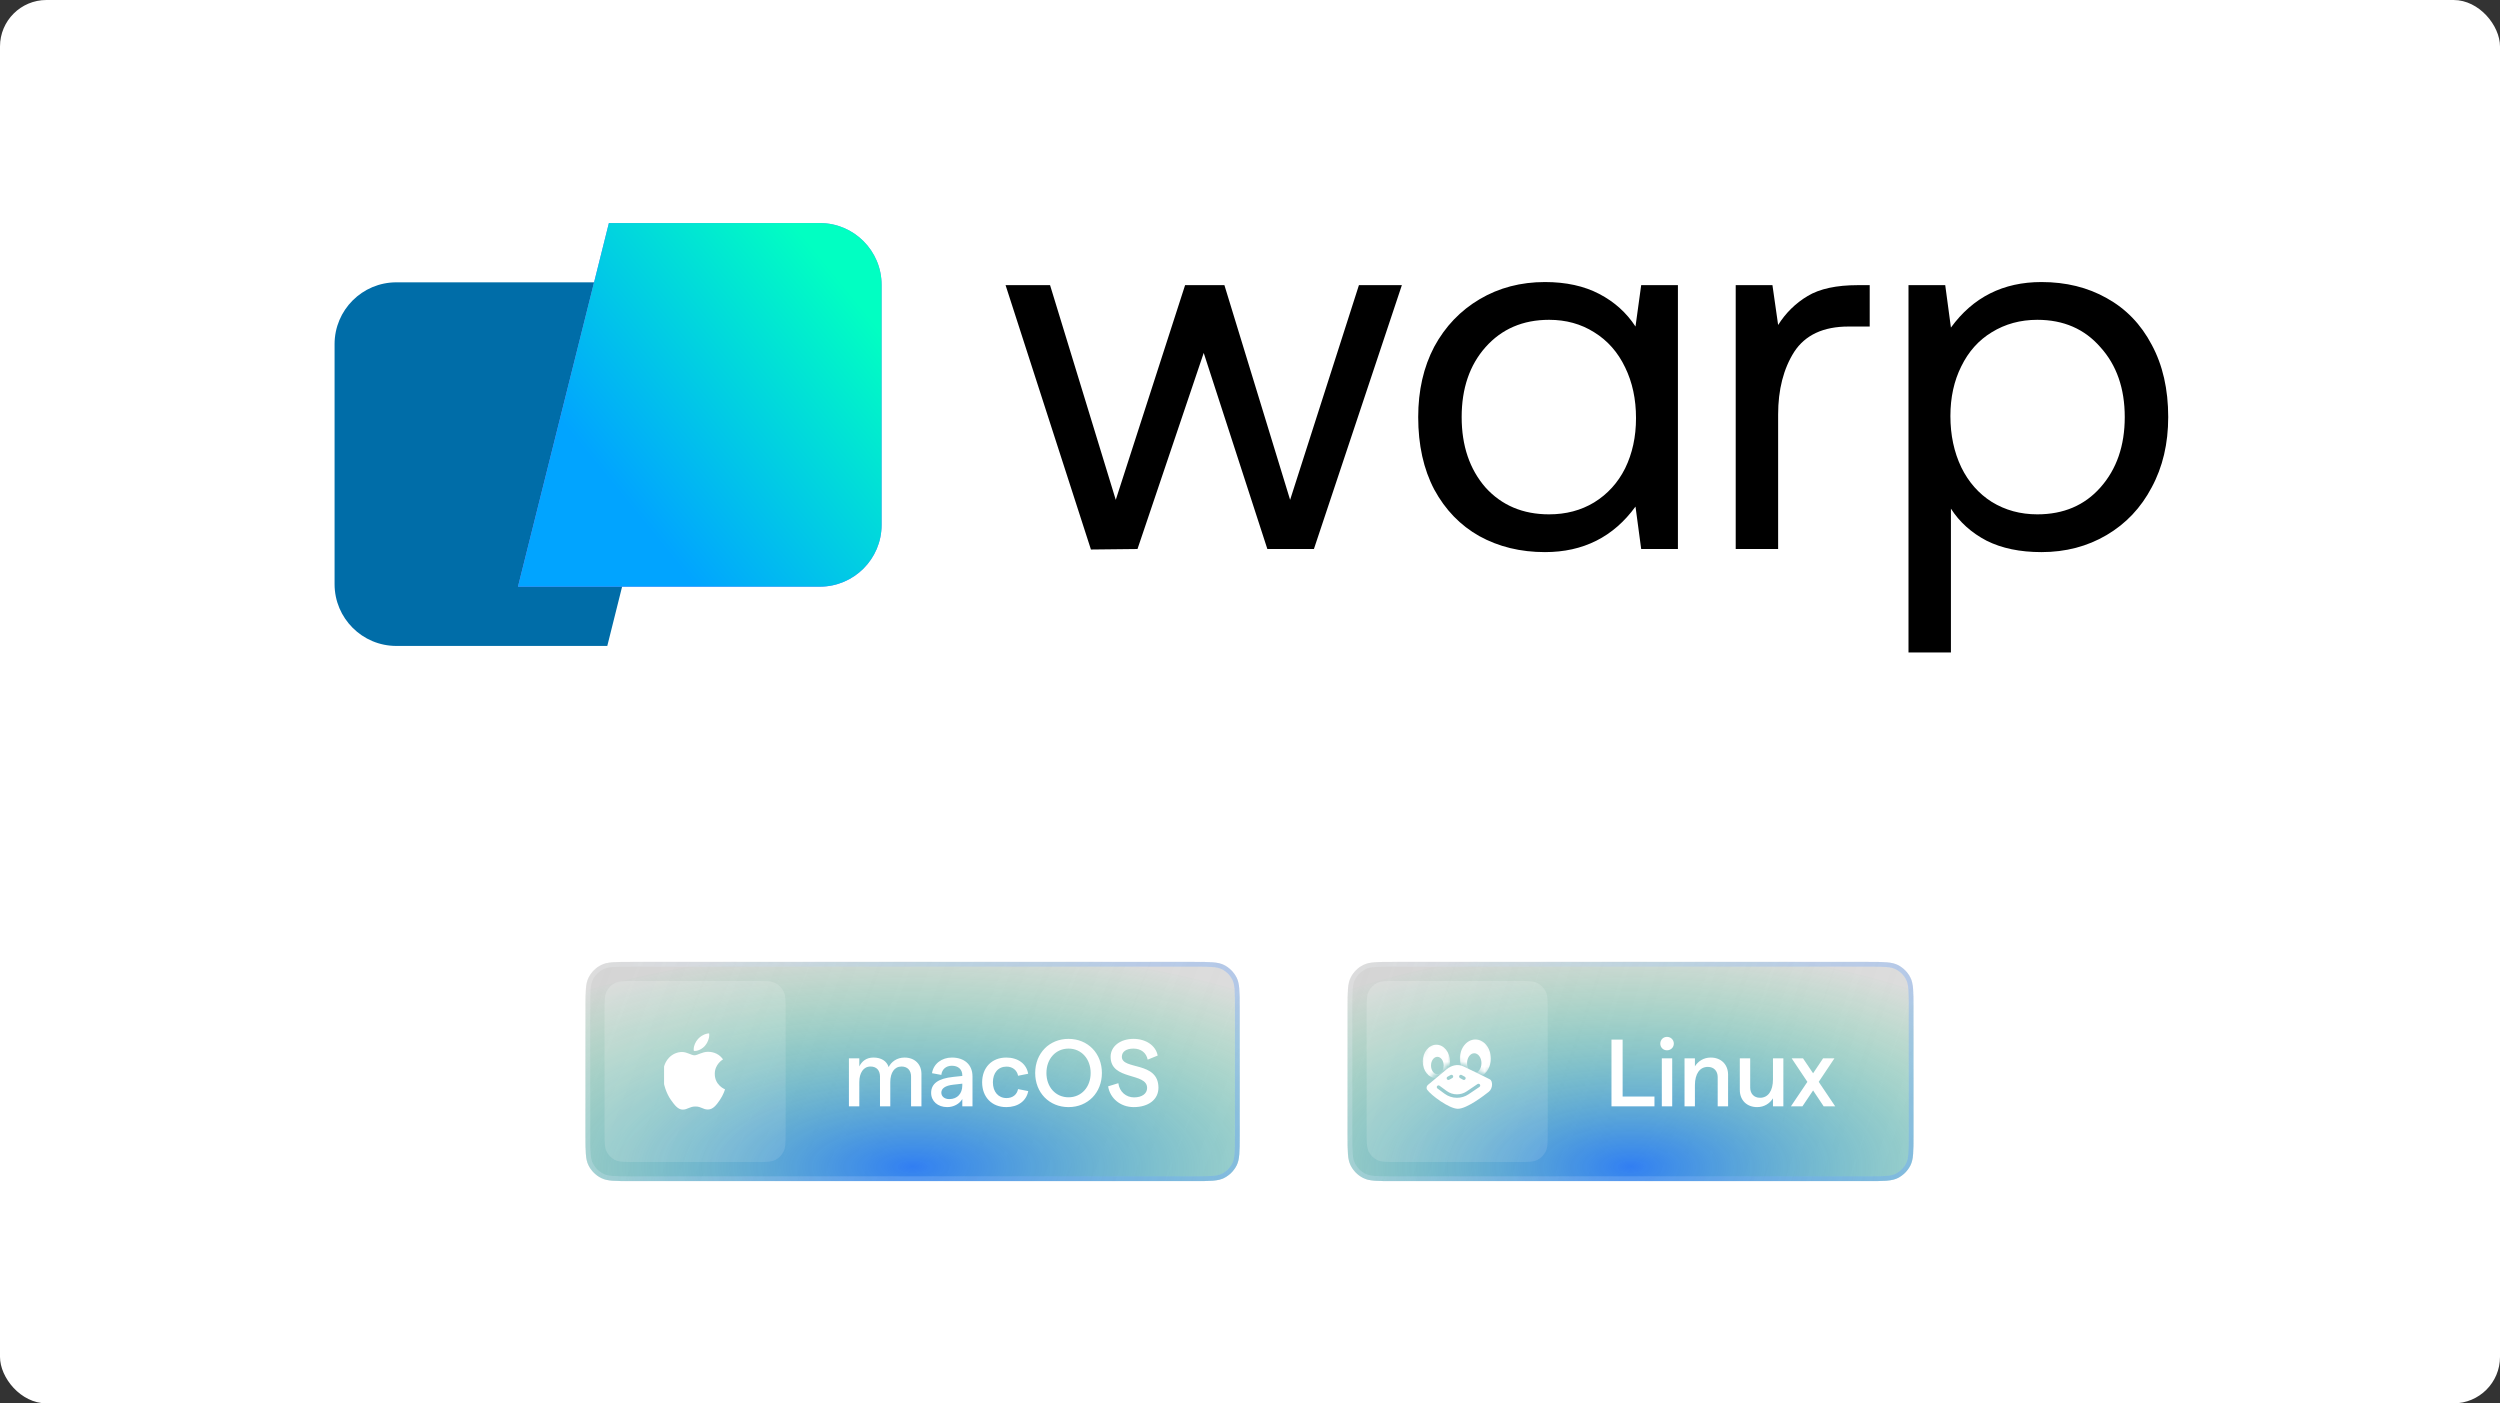 <svg width="538" height="302" viewBox="0 0 538 302" fill="none" xmlns="http://www.w3.org/2000/svg">
<rect x="0" y="0" width="538" height="302" fill="#333333" stroke="none"/>
<rect width="538" height="302" rx="10" fill="white"/>
<path d="M130.688 139.007H85.303C77.956 139.007 72 133.052 72 125.705V74.059C72 66.712 77.956 60.756 85.303 60.756H150.25L130.688 139.007Z" fill="#006DA8"/>
<path d="M131.033 48H176.418C183.765 48 189.721 53.956 189.721 61.303V112.949C189.721 120.296 183.765 126.252 176.418 126.252H111.47L131.033 48Z" fill="#9F73FF"/>
<path d="M131.033 48H176.418C183.765 48 189.721 53.956 189.721 61.303V112.949C189.721 120.296 183.765 126.252 176.418 126.252H111.47L131.033 48Z" fill="url(#paint0_linear_516_1498)"/>
<path d="M216.398 61.364H225.973L240.113 107.569L255.032 61.364H263.493L277.633 107.569L292.441 61.364H301.682L282.755 118.146H272.734L259.04 75.949L244.789 118.146L234.769 118.257L216.398 61.364Z" fill="black"/>
<path d="M361.088 61.364V118.146H353.183L351.959 109.016C347.208 115.548 340.714 118.814 332.475 118.814C327.205 118.814 322.492 117.663 318.335 115.362C314.253 113.061 311.024 109.721 308.649 105.342C306.348 100.963 305.197 95.767 305.197 89.755C305.197 84.04 306.348 78.993 308.649 74.613C311.024 70.234 314.29 66.82 318.446 64.37C322.603 61.921 327.279 60.696 332.475 60.696C337.002 60.696 340.899 61.55 344.165 63.257C347.431 64.964 350.029 67.302 351.959 70.271L353.183 61.364H361.088ZM333.365 110.686C337.002 110.686 340.231 109.832 343.052 108.125C345.946 106.344 348.173 103.895 349.732 100.777C351.29 97.586 352.07 93.986 352.07 89.978C352.07 85.895 351.29 82.258 349.732 79.067C348.173 75.801 345.946 73.277 343.052 71.496C340.231 69.715 337.002 68.824 333.365 68.824C327.724 68.824 323.16 70.791 319.671 74.725C316.257 78.584 314.55 83.594 314.55 89.755C314.55 95.915 316.257 100.963 319.671 104.897C323.16 108.756 327.724 110.686 333.365 110.686Z" fill="black"/>
<path d="M402.361 61.364V70.271H397.796C392.377 70.271 388.481 72.09 386.106 75.727C383.805 79.364 382.654 83.854 382.654 89.198V118.146H373.525V61.364H381.429L382.654 69.937C384.287 67.339 386.402 65.261 389 63.702C391.598 62.144 395.198 61.364 399.8 61.364H402.361Z" fill="black"/>
<path d="M439.322 60.696C444.592 60.696 449.268 61.847 453.351 64.148C457.507 66.449 460.736 69.789 463.037 74.168C465.412 78.547 466.6 83.743 466.6 89.755C466.6 95.47 465.412 100.517 463.037 104.897C460.736 109.276 457.507 112.69 453.351 115.14C449.194 117.589 444.518 118.814 439.322 118.814C434.72 118.814 430.787 117.997 427.521 116.364C424.255 114.657 421.694 112.356 419.839 109.461V140.413H410.709V61.364H418.614L419.839 70.494C424.589 63.962 431.083 60.696 439.322 60.696ZM438.432 110.686C444.073 110.686 448.6 108.756 452.015 104.897C455.503 100.963 457.247 95.915 457.247 89.755C457.247 83.594 455.503 78.584 452.015 74.725C448.6 70.791 444.073 68.824 438.432 68.824C434.795 68.824 431.529 69.715 428.634 71.496C425.814 73.203 423.624 75.652 422.065 78.844C420.507 81.961 419.727 85.524 419.727 89.532C419.727 93.615 420.507 97.289 422.065 100.555C423.624 103.746 425.814 106.233 428.634 108.014C431.529 109.795 434.795 110.686 438.432 110.686Z" fill="black"/>
<path d="M126 216.844C126 213.399 126 211.676 126.671 210.359C127.26 209.202 128.202 208.26 129.359 207.671C130.676 207 132.399 207 135.844 207H256.938C260.384 207 262.107 207 263.423 207.671C264.581 208.26 265.522 209.202 266.112 210.359C266.782 211.676 266.782 213.399 266.782 216.844V244.327C266.782 247.773 266.782 249.496 266.112 250.812C265.522 251.97 264.581 252.911 263.423 253.501C262.107 254.171 260.384 254.171 256.938 254.171H135.844C132.399 254.171 130.676 254.171 129.359 253.501C128.202 252.911 127.26 251.97 126.671 250.812C126 249.496 126 247.773 126 244.327V216.844Z" fill="url(#paint1_linear_516_1498)" fill-opacity="0.6"/>
<path d="M126 216.844C126 213.399 126 211.676 126.671 210.359C127.26 209.202 128.202 208.26 129.359 207.671C130.676 207 132.399 207 135.844 207H256.938C260.384 207 262.107 207 263.423 207.671C264.581 208.26 265.522 209.202 266.112 210.359C266.782 211.676 266.782 213.399 266.782 216.844V244.327C266.782 247.773 266.782 249.496 266.112 250.812C265.522 251.97 264.581 252.911 263.423 253.501C262.107 254.171 260.384 254.171 256.938 254.171H135.844C132.399 254.171 130.676 254.171 129.359 253.501C128.202 252.911 127.26 251.97 126.671 250.812C126 249.496 126 247.773 126 244.327V216.844Z" fill="url(#paint2_radial_516_1498)" fill-opacity="0.8"/>
<path d="M135.844 207.513H256.938C258.669 207.513 259.937 207.513 260.937 207.595C261.932 207.676 262.616 207.835 263.19 208.127C264.251 208.668 265.114 209.531 265.655 210.592C265.947 211.166 266.106 211.851 266.188 212.845C266.269 213.845 266.27 215.113 266.27 216.844V244.327C266.27 246.058 266.269 247.326 266.188 248.326C266.106 249.32 265.947 250.005 265.655 250.579C265.114 251.64 264.251 252.503 263.19 253.044C262.616 253.336 261.932 253.495 260.937 253.576C259.937 253.658 258.669 253.659 256.938 253.659H135.844C134.113 253.659 132.845 253.658 131.845 253.576C130.851 253.495 130.166 253.336 129.592 253.044C128.531 252.503 127.668 251.64 127.127 250.579C126.835 250.005 126.676 249.32 126.595 248.326C126.513 247.326 126.513 246.058 126.513 244.327V216.844C126.513 215.113 126.513 213.845 126.595 212.845C126.676 211.851 126.835 211.166 127.127 210.592C127.668 209.531 128.531 208.668 129.592 208.127C130.166 207.835 130.851 207.676 131.845 207.595C132.845 207.513 134.113 207.513 135.844 207.513Z" stroke="white" stroke-opacity="0.2" stroke-width="1.025"/>
<path d="M135.844 207.513H256.938C258.669 207.513 259.937 207.513 260.937 207.595C261.932 207.676 262.616 207.835 263.19 208.127C264.251 208.668 265.114 209.531 265.655 210.592C265.947 211.166 266.106 211.851 266.188 212.845C266.269 213.845 266.27 215.113 266.27 216.844V244.327C266.27 246.058 266.269 247.326 266.188 248.326C266.106 249.32 265.947 250.005 265.655 250.579C265.114 251.64 264.251 252.503 263.19 253.044C262.616 253.336 261.932 253.495 260.937 253.576C259.937 253.658 258.669 253.659 256.938 253.659H135.844C134.113 253.659 132.845 253.658 131.845 253.576C130.851 253.495 130.166 253.336 129.592 253.044C128.531 252.503 127.668 251.64 127.127 250.579C126.835 250.005 126.676 249.32 126.595 248.326C126.513 247.326 126.513 246.058 126.513 244.327V216.844C126.513 215.113 126.513 213.845 126.595 212.845C126.676 211.851 126.835 211.166 127.127 210.592C127.668 209.531 128.531 208.668 129.592 208.127C130.166 207.835 130.851 207.676 131.845 207.595C132.845 207.513 134.113 207.513 135.844 207.513Z" stroke="url(#paint3_radial_516_1498)" stroke-opacity="0.25" stroke-width="1.025"/>
<path d="M130.102 217.665C130.102 215.367 130.102 214.219 130.549 213.341C130.942 212.569 131.57 211.942 132.342 211.549C133.219 211.102 134.368 211.102 136.665 211.102H162.507C164.804 211.102 165.953 211.102 166.83 211.549C167.602 211.942 168.229 212.569 168.623 213.341C169.07 214.219 169.07 215.367 169.07 217.665V243.506C169.07 245.803 169.07 246.952 168.623 247.829C168.229 248.601 167.602 249.229 166.83 249.622C165.953 250.069 164.804 250.069 162.507 250.069H136.665C134.368 250.069 133.219 250.069 132.342 249.622C131.57 249.229 130.942 248.601 130.549 247.829C130.102 246.952 130.102 245.803 130.102 243.506V217.665Z" fill="white" fill-opacity="0.1"/>
<path d="M130.102 217.665C130.102 215.367 130.102 214.219 130.549 213.341C130.942 212.569 131.57 211.942 132.342 211.549C133.219 211.102 134.368 211.102 136.665 211.102H162.507C164.804 211.102 165.953 211.102 166.83 211.549C167.602 211.942 168.229 212.569 168.623 213.341C169.07 214.219 169.07 215.367 169.07 217.665V243.506C169.07 245.803 169.07 246.952 168.623 247.829C168.229 248.601 167.602 249.229 166.83 249.622C165.953 250.069 164.804 250.069 162.507 250.069H136.665C134.368 250.069 133.219 250.069 132.342 249.622C131.57 249.229 130.942 248.601 130.549 247.829C130.102 246.952 130.102 245.803 130.102 243.506V217.665Z" fill="url(#paint4_radial_516_1498)" fill-opacity="0.1"/>
<g clip-path="url(#clip0_516_1498)">
<path d="M155.596 227.975C155.501 228.049 153.82 228.996 153.82 231.101C153.82 233.536 155.958 234.397 156.022 234.418C156.012 234.471 155.683 235.598 154.895 236.747C154.193 237.757 153.459 238.766 152.344 238.766C151.228 238.766 150.941 238.118 149.653 238.118C148.398 238.118 147.952 238.788 146.931 238.788C145.91 238.788 145.198 237.852 144.38 236.704C143.431 235.355 142.665 233.26 142.665 231.271C142.665 228.082 144.739 226.39 146.78 226.39C147.865 226.39 148.769 227.102 149.449 227.102C150.098 227.102 151.108 226.348 152.342 226.348C152.81 226.348 154.49 226.39 155.596 227.975ZM151.756 224.997C152.267 224.392 152.628 223.552 152.628 222.712C152.628 222.595 152.618 222.477 152.596 222.382C151.766 222.413 150.778 222.935 150.183 223.626C149.715 224.157 149.279 224.997 149.279 225.849C149.279 225.977 149.3 226.105 149.31 226.146C149.363 226.156 149.448 226.167 149.533 226.167C150.278 226.167 151.215 225.668 151.756 224.997Z" fill="white"/>
</g>
<path d="M182.688 238.086V227.749H184.923V229.493C185.477 228.365 186.461 227.585 187.958 227.585C189.62 227.585 190.809 228.303 191.24 229.636C191.794 228.508 193.024 227.585 194.644 227.585C196.859 227.585 198.295 229.021 198.295 231.113V238.086H196.06V231.667C196.06 230.374 195.321 229.513 194.009 229.513C192.471 229.513 191.589 230.867 191.589 232.856V238.086H189.374V231.667C189.374 230.374 188.656 229.513 187.343 229.513C185.805 229.513 184.923 230.887 184.923 232.856V238.086H182.688ZM207.087 231.4C207.087 230.128 206.205 229.349 204.851 229.349C203.6 229.349 202.718 230.087 202.575 231.318L200.565 230.949C200.893 228.918 202.657 227.585 204.851 227.585C207.477 227.585 209.281 229.062 209.281 231.646V238.086H207.087V236.507C206.492 237.553 205.221 238.25 203.846 238.25C201.795 238.25 200.38 236.958 200.38 235.194C200.38 233.164 201.96 232.077 205.138 231.749L207.087 231.543V231.4ZM202.575 235.133C202.575 235.953 203.252 236.527 204.298 236.527C206.041 236.527 207.066 235.317 207.087 233.635V233.205L205.118 233.43C203.436 233.615 202.575 234.23 202.575 235.133ZM216.544 238.25C213.447 238.25 211.356 236.097 211.356 232.918C211.356 229.739 213.447 227.585 216.544 227.585C219.088 227.585 220.913 228.939 221.261 231.072L219.088 231.502C218.882 230.333 217.918 229.534 216.606 229.534C214.822 229.534 213.673 230.867 213.673 232.918C213.673 234.969 214.842 236.302 216.606 236.302C217.918 236.302 218.841 235.584 219.088 234.374L221.282 234.804C220.851 236.958 219.067 238.25 216.544 238.25ZM229.951 238.25C225.808 238.25 222.772 235.153 222.772 230.908C222.772 226.662 225.808 223.565 229.951 223.565C234.093 223.565 237.129 226.662 237.129 230.908C237.129 235.153 234.093 238.25 229.951 238.25ZM225.192 230.908C225.192 233.943 227.182 236.138 229.951 236.138C232.719 236.138 234.709 233.943 234.709 230.908C234.709 227.872 232.719 225.657 229.951 225.657C227.182 225.657 225.192 227.872 225.192 230.908ZM243.966 238.25C241.177 238.25 238.88 236.404 238.469 233.779L240.664 233.102C240.91 234.948 242.325 236.158 244.048 236.158C245.75 236.158 246.858 235.358 246.858 234.128C246.858 230.723 239.003 232.589 239.003 227.421C239.003 225.145 241.115 223.565 243.925 223.565C246.612 223.565 248.724 225.001 249.134 227.155L246.981 228.036C246.694 226.58 245.566 225.657 243.925 225.657C242.366 225.657 241.423 226.314 241.423 227.421C241.423 230.313 249.298 228.303 249.298 234.087C249.298 236.589 247.186 238.25 243.966 238.25Z" fill="white"/>
<path d="M290 216.844C290 213.399 290 211.676 290.671 210.359C291.26 209.202 292.202 208.26 293.359 207.671C294.676 207 296.399 207 299.844 207H401.938C405.384 207 407.107 207 408.423 207.671C409.581 208.26 410.522 209.202 411.112 210.359C411.782 211.676 411.782 213.399 411.782 216.844V244.327C411.782 247.773 411.782 249.496 411.112 250.812C410.522 251.97 409.581 252.911 408.423 253.501C407.107 254.171 405.384 254.171 401.938 254.171H299.844C296.399 254.171 294.676 254.171 293.359 253.501C292.202 252.911 291.26 251.97 290.671 250.812C290 249.496 290 247.773 290 244.327V216.844Z" fill="url(#paint5_linear_516_1498)" fill-opacity="0.6"/>
<path d="M290 216.844C290 213.399 290 211.676 290.671 210.359C291.26 209.202 292.202 208.26 293.359 207.671C294.676 207 296.399 207 299.844 207H401.938C405.384 207 407.107 207 408.423 207.671C409.581 208.26 410.522 209.202 411.112 210.359C411.782 211.676 411.782 213.399 411.782 216.844V244.327C411.782 247.773 411.782 249.496 411.112 250.812C410.522 251.97 409.581 252.911 408.423 253.501C407.107 254.171 405.384 254.171 401.938 254.171H299.844C296.399 254.171 294.676 254.171 293.359 253.501C292.202 252.911 291.26 251.97 290.671 250.812C290 249.496 290 247.773 290 244.327V216.844Z" fill="url(#paint6_radial_516_1498)" fill-opacity="0.8"/>
<path d="M299.844 207.513H401.938C403.669 207.513 404.937 207.513 405.937 207.595C406.932 207.676 407.616 207.835 408.19 208.127C409.251 208.668 410.114 209.531 410.655 210.592C410.947 211.166 411.106 211.851 411.188 212.845C411.269 213.845 411.27 215.113 411.27 216.844V244.327C411.27 246.058 411.269 247.326 411.188 248.326C411.106 249.32 410.947 250.005 410.655 250.579C410.114 251.64 409.251 252.503 408.19 253.044C407.616 253.336 406.932 253.495 405.937 253.576C404.937 253.658 403.669 253.659 401.938 253.659H299.844C298.113 253.659 296.845 253.658 295.845 253.576C294.851 253.495 294.166 253.336 293.592 253.044C292.531 252.503 291.668 251.64 291.127 250.579C290.835 250.005 290.676 249.32 290.595 248.326C290.513 247.326 290.513 246.058 290.513 244.327V216.844C290.513 215.113 290.513 213.845 290.595 212.845C290.676 211.851 290.835 211.166 291.127 210.592C291.668 209.531 292.531 208.668 293.592 208.127C294.166 207.835 294.851 207.676 295.845 207.595C296.845 207.513 298.113 207.513 299.844 207.513Z" stroke="white" stroke-opacity="0.2" stroke-width="1.025"/>
<path d="M299.844 207.513H401.938C403.669 207.513 404.937 207.513 405.937 207.595C406.932 207.676 407.616 207.835 408.19 208.127C409.251 208.668 410.114 209.531 410.655 210.592C410.947 211.166 411.106 211.851 411.188 212.845C411.269 213.845 411.27 215.113 411.27 216.844V244.327C411.27 246.058 411.269 247.326 411.188 248.326C411.106 249.32 410.947 250.005 410.655 250.579C410.114 251.64 409.251 252.503 408.19 253.044C407.616 253.336 406.932 253.495 405.937 253.576C404.937 253.658 403.669 253.659 401.938 253.659H299.844C298.113 253.659 296.845 253.658 295.845 253.576C294.851 253.495 294.166 253.336 293.592 253.044C292.531 252.503 291.668 251.64 291.127 250.579C290.835 250.005 290.676 249.32 290.595 248.326C290.513 247.326 290.513 246.058 290.513 244.327V216.844C290.513 215.113 290.513 213.845 290.595 212.845C290.676 211.851 290.835 211.166 291.127 210.592C291.668 209.531 292.531 208.668 293.592 208.127C294.166 207.835 294.851 207.676 295.845 207.595C296.845 207.513 298.113 207.513 299.844 207.513Z" stroke="url(#paint7_radial_516_1498)" stroke-opacity="0.25" stroke-width="1.025"/>
<path d="M294.102 217.665C294.102 215.367 294.102 214.219 294.549 213.341C294.942 212.569 295.57 211.942 296.342 211.549C297.219 211.102 298.368 211.102 300.665 211.102H326.507C328.804 211.102 329.953 211.102 330.83 211.549C331.602 211.942 332.229 212.569 332.623 213.341C333.07 214.219 333.07 215.367 333.07 217.665V243.506C333.07 245.803 333.07 246.952 332.623 247.829C332.229 248.601 331.602 249.229 330.83 249.622C329.953 250.069 328.804 250.069 326.507 250.069H300.665C298.368 250.069 297.219 250.069 296.342 249.622C295.57 249.229 294.942 248.601 294.549 247.829C294.102 246.952 294.102 245.803 294.102 243.506V217.665Z" fill="white" fill-opacity="0.1"/>
<path d="M294.102 217.665C294.102 215.367 294.102 214.219 294.549 213.341C294.942 212.569 295.57 211.942 296.342 211.549C297.219 211.102 298.368 211.102 300.665 211.102H326.507C328.804 211.102 329.953 211.102 330.83 211.549C331.602 211.942 332.229 212.569 332.623 213.341C333.07 214.219 333.07 215.367 333.07 217.665V243.506C333.07 245.803 333.07 246.952 332.623 247.829C332.229 248.601 331.602 249.229 330.83 249.622C329.953 250.069 328.804 250.069 326.507 250.069H300.665C298.368 250.069 297.219 250.069 296.342 249.622C295.57 249.229 294.942 248.601 294.549 247.829C294.102 246.952 294.102 245.803 294.102 243.506V217.665Z" fill="url(#paint8_radial_516_1498)" fill-opacity="0.1"/>
<path fill-rule="evenodd" clip-rule="evenodd" d="M311.369 230.063C312.22 229.375 313.606 228.847 314.943 229.495C315.221 229.631 315.607 229.817 316.048 230.03C317.725 230.838 320.205 232.034 320.653 232.291C321.22 232.615 321.342 234.195 320.37 234.964C319.398 235.734 315.672 238.61 313.728 238.61C311.879 238.61 307.978 235.716 307.113 234.492C307.034 234.38 307.004 234.246 307.004 234.109C307.004 233.855 307.117 233.615 307.312 233.452L309.187 231.886L311.369 230.063ZM318.38 233.904C318.55 233.789 318.595 233.558 318.48 233.388C318.365 233.218 318.134 233.173 317.964 233.288L315.622 234.867C315.006 235.283 314.28 235.504 313.537 235.504C312.744 235.504 311.972 235.251 311.332 234.782L309.785 233.647C309.619 233.525 309.387 233.561 309.265 233.727C309.144 233.892 309.179 234.125 309.345 234.246L310.892 235.382C311.659 235.944 312.586 236.248 313.537 236.248C314.428 236.248 315.299 235.982 316.037 235.484L318.38 233.904ZM312.681 231.487C312.781 231.667 312.716 231.893 312.537 231.993L311.874 232.361C311.694 232.461 311.468 232.396 311.368 232.216C311.269 232.037 311.333 231.811 311.513 231.711L312.176 231.343C312.355 231.243 312.581 231.308 312.681 231.487ZM314.194 231.993C314.015 231.893 313.95 231.667 314.05 231.487C314.149 231.308 314.376 231.243 314.555 231.343L315.218 231.711C315.397 231.811 315.462 232.037 315.362 232.216C315.263 232.396 315.036 232.461 314.857 232.361L314.194 231.993Z" fill="white"/>
<mask id="mask0_516_1498" style="mask-type:alpha" maskUnits="userSpaceOnUse" x="313" y="222" width="9" height="10">
<path d="M319.805 231.124L313.917 228.563L313.661 227.795V226.259L313.917 224.211L315.453 222.675C316.136 222.589 317.604 222.47 318.013 222.675L320.573 223.955L321.598 228.819L319.805 231.124Z" fill="#64816F"/>
</mask>
<g mask="url(#mask0_516_1498)">
<path fill-rule="evenodd" clip-rule="evenodd" d="M317.501 231.89C319.339 231.89 320.829 230.056 320.829 227.794C320.829 225.531 319.339 223.697 317.501 223.697C315.663 223.697 314.172 225.531 314.172 227.794C314.172 230.056 315.663 231.89 317.501 231.89ZM317.259 230.92C318.115 230.92 318.809 229.966 318.809 228.789C318.809 227.612 318.115 226.658 317.259 226.658C316.404 226.658 315.71 227.612 315.71 228.789C315.71 229.966 316.404 230.92 317.259 230.92Z" fill="white"/>
</g>
<mask id="mask1_516_1498" style="mask-type:alpha" maskUnits="userSpaceOnUse" x="305" y="223" width="8" height="10">
<path d="M306.854 232.527L311.719 228.943L312.487 228.431L312.231 227.36L312.016 225.4L310.728 223.93C310.155 223.849 308.924 223.734 308.58 223.93L306.433 225.155L305.574 229.81L306.854 232.527Z" fill="#64816F"/>
</mask>
<g mask="url(#mask1_516_1498)">
<path fill-rule="evenodd" clip-rule="evenodd" d="M309.104 232.036C307.486 232.036 306.174 230.422 306.174 228.43C306.174 226.438 307.486 224.823 309.104 224.823C310.722 224.823 312.034 226.438 312.034 228.43C312.034 230.422 310.722 232.036 309.104 232.036ZM309.317 231.179C308.564 231.179 307.953 230.339 307.953 229.303C307.953 228.266 308.564 227.426 309.317 227.426C310.071 227.426 310.682 228.266 310.682 229.303C310.682 230.339 310.071 231.179 309.317 231.179Z" fill="white"/>
</g>
<path d="M346.79 238.086V223.729H349.19V235.973H356.04V238.086H346.79ZM357.623 238.086V227.749H359.859V238.086H357.623ZM357.295 224.591C357.295 223.77 357.91 223.135 358.731 223.135C359.572 223.135 360.207 223.77 360.207 224.591C360.207 225.391 359.572 226.026 358.731 226.026C357.91 226.026 357.295 225.391 357.295 224.591ZM362.51 238.086V227.749H364.746V229.472C365.443 228.365 366.633 227.585 368.15 227.585C370.345 227.585 371.883 229.041 371.883 231.277V238.086H369.647V231.79C369.647 230.498 368.848 229.595 367.535 229.595C365.792 229.595 364.746 231.072 364.746 233.553V238.086H362.51ZM383.78 227.749V238.086H381.544V236.363C380.847 237.471 379.657 238.25 378.14 238.25C375.945 238.25 374.407 236.794 374.407 234.558V227.749H376.643V234.046C376.643 235.338 377.442 236.24 378.755 236.24C380.498 236.24 381.544 234.763 381.544 232.282V227.749H383.78ZM392.456 238.086L390.179 234.661L387.882 238.086H385.401L388.949 232.815L385.565 227.749H388.005L390.179 230.969L392.333 227.749H394.773L391.389 232.815L394.938 238.086H392.456Z" fill="white"/>
<defs>
<linearGradient id="paint0_linear_516_1498" x1="138.181" y1="112.049" x2="202.478" y2="59.679" gradientUnits="userSpaceOnUse">
<stop stop-color="#01A4FF"/>
<stop offset="0.792" stop-color="#01FFC2"/>
</linearGradient>
<linearGradient id="paint1_linear_516_1498" x1="126" y1="202.898" x2="265.7" y2="256.969" gradientUnits="userSpaceOnUse">
<stop stop-color="#B8B8B8"/>
<stop offset="1" stop-color="#B8B8B8" stop-opacity="0.8"/>
</linearGradient>
<radialGradient id="paint2_radial_516_1498" cx="0" cy="0" r="1" gradientUnits="userSpaceOnUse" gradientTransform="translate(196.391 251.095) rotate(90) scale(47.171 118.674)">
<stop stop-color="#0868F9"/>
<stop offset="1" stop-color="#10E06F" stop-opacity="0.01"/>
<stop offset="1" stop-color="#0868F9" stop-opacity="0"/>
</radialGradient>
<radialGradient id="paint3_radial_516_1498" cx="0" cy="0" r="1" gradientUnits="userSpaceOnUse" gradientTransform="translate(266.782 254.171) rotate(-161.303) scale(147.154 504.737)">
<stop stop-color="#0868F9"/>
<stop offset="1" stop-color="#0868F9" stop-opacity="0"/>
</radialGradient>
<radialGradient id="paint4_radial_516_1498" cx="0" cy="0" r="1" gradientUnits="userSpaceOnUse" gradientTransform="translate(130.102 211.102) rotate(45) scale(55.108 322.681)">
<stop stop-color="white"/>
<stop offset="1" stop-color="white" stop-opacity="0"/>
</radialGradient>
<linearGradient id="paint5_linear_516_1498" x1="290" y1="202.898" x2="414.943" y2="244.731" gradientUnits="userSpaceOnUse">
<stop stop-color="#B8B8B8"/>
<stop offset="1" stop-color="#B8B8B8" stop-opacity="0.8"/>
</linearGradient>
<radialGradient id="paint6_radial_516_1498" cx="0" cy="0" r="1" gradientUnits="userSpaceOnUse" gradientTransform="translate(350.891 251.095) rotate(90) scale(47.171 102.658)">
<stop stop-color="#0868F9"/>
<stop offset="1" stop-color="#10E06F" stop-opacity="0.01"/>
<stop offset="1" stop-color="#0868F9" stop-opacity="0"/>
</radialGradient>
<radialGradient id="paint7_radial_516_1498" cx="0" cy="0" r="1" gradientUnits="userSpaceOnUse" gradientTransform="translate(411.782 254.171) rotate(-158.634) scale(129.475 496.234)">
<stop stop-color="#0868F9"/>
<stop offset="1" stop-color="#0868F9" stop-opacity="0"/>
</radialGradient>
<radialGradient id="paint8_radial_516_1498" cx="0" cy="0" r="1" gradientUnits="userSpaceOnUse" gradientTransform="translate(294.102 211.102) rotate(45) scale(55.108 322.681)">
<stop stop-color="white"/>
<stop offset="1" stop-color="white" stop-opacity="0"/>
</radialGradient>
<clipPath id="clip0_516_1498">
<rect width="13.356" height="16.407" fill="white" transform="translate(142.908 222.382)"/>
</clipPath>
</defs>
</svg>
